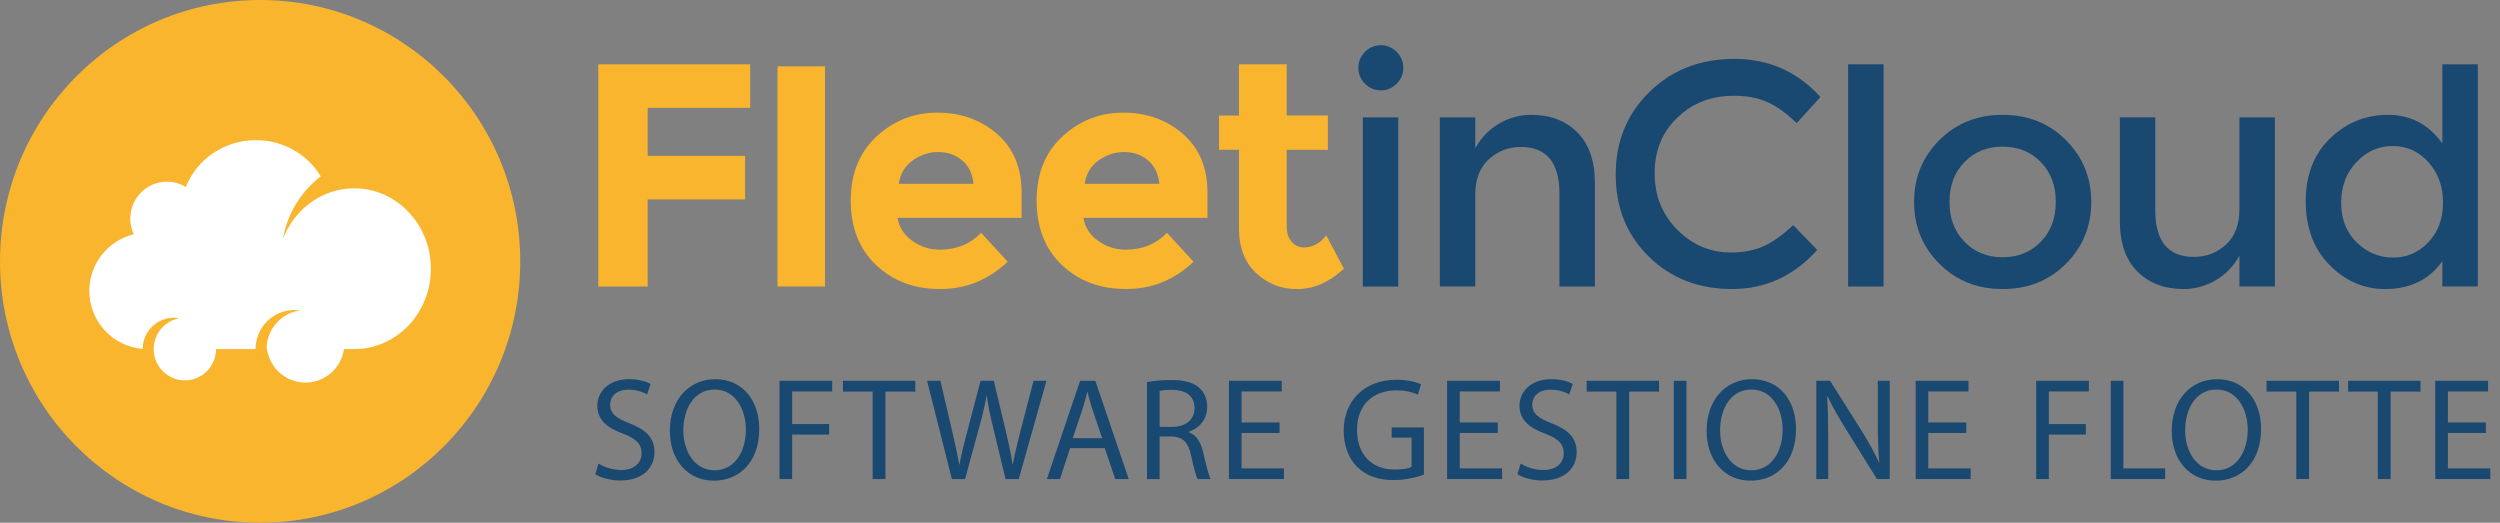 <?xml version="1.0" encoding="utf-8"?>
<!-- Generator: Adobe Illustrator 16.0.0, SVG Export Plug-In . SVG Version: 6.00 Build 0)  -->
<!DOCTYPE svg PUBLIC "-//W3C//DTD SVG 1.1//EN" "http://www.w3.org/Graphics/SVG/1.1/DTD/svg11.dtd">
<svg version="1.1" id="Livello_1" xmlns="http://www.w3.org/2000/svg" xmlns:xlink="http://www.w3.org/1999/xlink" x="0px" y="0px"
	 width="220px" height="46px" viewBox="0 0 220 46" enable-background="new 0 0 220 46" xml:space="preserve">
<rect x="0" y="0" width="220" height="46" fill="#808080" stroke="none"/>
<path fill="#FFFFFF" d="M23.057,41.172c9.955,0,18.024-8.107,18.024-18.11s-8.069-18.11-18.024-18.11S5.033,13.06,5.033,23.062
	S13.102,41.172,23.057,41.172"/>
<path fill="#F8B52D" d="M22.891,0C10.249,0,0,10.298,0,23c0,12.705,10.249,23,22.891,23c12.642,0,22.891-10.295,22.891-23
	C45.782,10.298,35.533,0,22.891,0 M31.172,30.719h-0.901c-0.238,1.667-1.662,2.949-3.389,2.949c-1.724,0-3.15-1.282-3.387-2.949
	h-0.035c0-1.732,1.276-3.166,2.937-3.404c-0.158-0.023-0.321-0.035-0.485-0.035c-1.89,0-3.422,1.54-3.422,3.438h-3.478
	c0,1.521-1.228,2.755-2.743,2.755c-1.514,0-2.742-1.233-2.742-2.755v-0.002c0.001-1.355,0.975-2.479,2.256-2.709
	c-0.157-0.029-0.318-0.044-0.485-0.044c-1.508,0-2.733,1.225-2.742,2.737c-2.627-0.205-4.694-2.411-4.694-5.103
	c0-2.418,1.669-4.444,3.913-4.98c-0.197-0.42-0.309-0.889-0.309-1.384c0-1.79,1.445-3.242,3.228-3.242
	c0.606,0,1.173,0.169,1.66,0.461c0.956-2.41,3.357-4.12,6.167-4.12c2.433,0,4.559,1.281,5.706,3.189
	c-1.762,1.353-2.976,3.349-3.313,5.485c0.714-1.861,2.161-3.328,3.966-4.012c0.175-0.067,0.353-0.124,0.535-0.177
	c0.014-0.003,0.032-0.008,0.048-0.012c0.071-0.02,0.145-0.039,0.217-0.056c0.026-0.007,0.051-0.013,0.078-0.018
	c0.063-0.014,0.128-0.027,0.192-0.04c0.031-0.006,0.061-0.011,0.091-0.017c0.062-0.011,0.123-0.021,0.185-0.031
	c0.033-0.003,0.065-0.009,0.098-0.013c0.061-0.009,0.122-0.015,0.184-0.021c0.032-0.002,0.065-0.007,0.097-0.01
	c0.065-0.006,0.131-0.01,0.196-0.014c0.03-0.002,0.059-0.004,0.086-0.005c0.096-0.004,0.19-0.008,0.285-0.008
	c3.727,0,6.746,3.167,6.746,7.073C37.919,27.554,34.899,30.719,31.172,30.719"/>
<polygon fill="#F8B52D" points="66.015,5.66 66.015,9.492 56.995,9.492 56.995,13.715 65.569,13.715 65.569,17.547 56.995,17.547 
	56.995,25.212 52.651,25.212 52.651,5.66 "/>
<rect x="68.422" y="5.839" fill="#F8B52D" width="4.176" height="19.372"/>
<path fill="#F8B52D" d="M88.676,23.03c-1.689,1.604-3.669,2.405-5.944,2.405c-2.273,0-4.153-0.702-5.637-2.111
	c-1.484-1.407-2.229-3.295-2.229-5.664s0.757-4.253,2.27-5.651c1.513-1.397,3.298-2.097,5.358-2.097c2.062,0,3.81,0.625,5.249,1.874
	c1.439,1.251,2.158,2.965,2.158,5.148v2.237H78.988c0.13,0.82,0.557,1.494,1.281,2.014c0.724,0.523,1.539,0.785,2.447,0.785
	c1.466,0,2.674-0.496,3.62-1.483L88.676,23.03z M84.666,14.108c-0.573-0.486-1.275-0.727-2.102-0.727
	c-0.825,0-1.582,0.249-2.268,0.755c-0.687,0.501-1.087,1.184-1.197,2.041h6.569C85.577,15.281,85.241,14.592,84.666,14.108"/>
<path fill="#F8B52D" d="M105.032,23.03c-1.689,1.604-3.669,2.405-5.944,2.405c-2.273,0-4.153-0.702-5.638-2.111
	c-1.484-1.407-2.228-3.295-2.228-5.664s0.755-4.253,2.269-5.651c1.514-1.397,3.299-2.097,5.359-2.097
	c2.061,0,3.809,0.625,5.248,1.874c1.438,1.251,2.158,2.965,2.158,5.148v2.237H95.344c0.13,0.82,0.558,1.494,1.282,2.014
	c0.723,0.523,1.54,0.785,2.45,0.785c1.465,0,2.672-0.496,3.619-1.483L105.032,23.03z M101.023,14.108
	c-0.574-0.486-1.275-0.727-2.102-0.727c-0.825,0-1.581,0.249-2.268,0.755c-0.687,0.501-1.086,1.184-1.196,2.041h6.569
	C101.932,15.281,101.597,14.592,101.023,14.108"/>
<path fill="#F8B52D" d="M113.23,13.183v6.742c0,0.58,0.147,1.032,0.446,1.358c0.295,0.327,0.648,0.49,1.057,0.49
	c0.78,0,1.438-0.354,1.977-1.063l1.56,2.938c-1.3,1.193-2.667,1.791-4.105,1.791s-2.654-0.477-3.648-1.428
	c-0.994-0.95-1.488-2.248-1.488-3.887v-6.939h-1.754v-3.02h1.754V5.66h4.203v4.503h3.62v3.02H113.23z"/>
<path fill="#194870" d="M120.121,7.366c-0.388-0.392-0.585-0.858-0.585-1.399c0-0.542,0.197-1.007,0.585-1.398
	c0.389-0.393,0.855-0.589,1.394-0.589c0.537,0,1.002,0.196,1.392,0.589c0.39,0.391,0.583,0.856,0.583,1.398
	c0,0.541-0.193,1.007-0.583,1.399c-0.39,0.391-0.854,0.586-1.392,0.586C120.977,7.952,120.51,7.757,120.121,7.366 M123.046,25.212
	h-3.118V10.329h3.118V25.212z"/>
<path fill="#194870" d="M129.824,17.156v8.054h-3.118V10.329h3.118v2.715c0.502-0.915,1.191-1.631,2.074-2.154
	c0.881-0.521,1.832-0.784,2.853-0.784c1.671,0,3.02,0.514,4.05,1.539c1.029,1.026,1.547,2.508,1.547,4.448v9.119h-3.117v-8.169
	c0-2.74-1.132-4.11-3.396-4.11c-1.077,0-2.014,0.357-2.813,1.076C130.222,14.729,129.824,15.775,129.824,17.156"/>
<path fill="#194870" d="M152.319,22.219c1.131,0,2.104-0.193,2.923-0.574c0.816-0.381,1.668-0.993,2.562-1.831l2.113,2.181
	c-2.059,2.293-4.56,3.44-7.502,3.44c-2.94,0-5.382-0.951-7.319-2.854c-1.941-1.902-2.913-4.308-2.913-7.217
	c0-2.91,0.991-5.333,2.967-7.272c1.977-1.938,4.472-2.909,7.489-2.909c3.016,0,5.535,1.119,7.559,3.357l-2.088,2.292
	c-0.932-0.895-1.808-1.52-2.632-1.873c-0.827-0.354-1.794-0.532-2.911-0.532c-1.967,0-3.617,0.638-4.954,1.916
	c-1.335,1.278-2.004,2.909-2.004,4.896c0,1.986,0.664,3.645,1.992,4.978C148.926,21.551,150.501,22.219,152.319,22.219"/>
<rect x="162.635" y="5.66" fill="#194870" width="3.118" height="19.551"/>
<path fill="#194870" d="M181.8,23.212c-1.484,1.48-3.339,2.223-5.566,2.223c-2.229,0-4.082-0.742-5.567-2.223
	c-1.486-1.483-2.228-3.296-2.228-5.442c0-2.144,0.741-3.957,2.228-5.441c1.485-1.482,3.339-2.223,5.567-2.223
	c2.228,0,4.082,0.739,5.566,2.223c1.485,1.484,2.23,3.297,2.23,5.441C184.03,19.916,183.285,21.729,181.8,23.212 M172.88,21.282
	c0.881,0.904,1.996,1.356,3.354,1.356c1.354,0,2.473-0.452,3.353-1.356c0.881-0.906,1.324-2.075,1.324-3.512
	c0-1.437-0.443-2.607-1.324-3.51c-0.88-0.906-1.999-1.356-3.353-1.356c-1.357,0-2.473,0.45-3.354,1.356
	c-0.884,0.902-1.326,2.073-1.326,3.51C171.554,19.208,171.996,20.378,172.88,21.282"/>
<path fill="#194870" d="M197.07,18.386v-8.057h3.118V25.21h-3.118v-2.712c-0.5,0.913-1.191,1.632-2.07,2.152
	c-0.884,0.523-1.836,0.785-2.854,0.785c-1.673,0-3.021-0.513-4.052-1.539c-1.029-1.026-1.546-2.507-1.546-4.449v-9.119h3.117v8.169
	c0,2.742,1.134,4.112,3.396,4.112c1.079,0,2.015-0.359,2.813-1.076C196.672,20.815,197.07,19.766,197.07,18.386"/>
<path fill="#194870" d="M204.991,23.309c-1.392-1.418-2.087-3.28-2.087-5.594c0-2.311,0.714-4.158,2.145-5.537
	c1.426-1.381,3.13-2.071,5.105-2.071c1.979,0,3.567,0.84,4.773,2.518V5.66h3.119V25.21h-3.119v-2.236
	c-1.149,1.64-2.828,2.461-5.037,2.461C208.017,25.437,206.386,24.728,204.991,23.309 M206.022,17.841
	c0,1.427,0.452,2.587,1.362,3.483s1.979,1.343,3.204,1.343c1.224,0,2.264-0.454,3.116-1.356c0.854-0.905,1.282-2.065,1.282-3.484
	c0-1.417-0.428-2.6-1.282-3.551c-0.853-0.951-1.902-1.426-3.145-1.426c-1.245,0-2.311,0.475-3.201,1.426
	C206.466,15.227,206.022,16.415,206.022,17.841"/>
<path fill="#194870" d="M52.667,40.796c0.498,0.309,1.226,0.565,1.992,0.565c1.136,0,1.801-0.603,1.801-1.475
	c0-0.81-0.46-1.271-1.623-1.721c-1.404-0.499-2.272-1.232-2.272-2.451c0-1.347,1.111-2.347,2.783-2.347
	c0.881,0,1.519,0.205,1.903,0.423l-0.306,0.911c-0.281-0.153-0.856-0.411-1.635-0.411c-1.175,0-1.622,0.705-1.622,1.298
	c0,0.807,0.523,1.204,1.711,1.665c1.455,0.565,2.195,1.271,2.195,2.541c0,1.335-0.982,2.489-3.013,2.489
	c-0.83,0-1.736-0.242-2.196-0.552L52.667,40.796z"/>
<path fill="#194870" d="M60.135,37.884c0,1.847,0.996,3.502,2.745,3.502c1.763,0,2.758-1.628,2.758-3.592
	c0-1.72-0.893-3.515-2.744-3.515C61.055,34.279,60.135,35.985,60.135,37.884 M66.813,37.744c0,2.976-1.8,4.554-3.997,4.554
	c-2.273,0-3.869-1.771-3.869-4.389c0-2.744,1.699-4.541,3.997-4.541C65.293,33.368,66.813,35.177,66.813,37.744"/>
<polygon fill="#194870" points="68.599,33.509 73.233,33.509 73.233,34.446 69.71,34.446 69.71,37.318 72.965,37.318 72.965,38.243 
	69.71,38.243 69.71,42.156 68.599,42.156 "/>
<polygon fill="#194870" points="76.794,34.46 74.177,34.46 74.177,33.509 80.547,33.509 80.547,34.46 77.917,34.46 77.917,42.156 
	76.794,42.156 "/>
<path fill="#194870" d="M83.765,42.156l-2.183-8.647h1.173l1.022,4.375c0.256,1.076,0.485,2.155,0.638,2.99h0.026
	c0.141-0.86,0.409-1.887,0.702-3.002l1.149-4.363h1.162l1.046,4.387c0.243,1.026,0.474,2.055,0.601,2.965h0.025
	c0.179-0.948,0.421-1.911,0.69-2.988l1.136-4.363h1.137l-2.439,8.647h-1.162l-1.085-4.503c-0.268-1.103-0.447-1.95-0.563-2.823
	h-0.024c-0.154,0.859-0.346,1.707-0.665,2.823l-1.226,4.503H83.765z"/>
<path fill="#194870" d="M96.991,38.564l-0.843-2.49c-0.192-0.563-0.32-1.076-0.447-1.577h-0.025
	c-0.127,0.513-0.268,1.04-0.434,1.563l-0.842,2.504H96.991z M94.168,39.437l-0.893,2.72h-1.149l2.923-8.647h1.342l2.936,8.647
	h-1.188l-0.919-2.72H94.168z"/>
<path fill="#194870" d="M102.045,37.563h1.136c1.187,0,1.94-0.655,1.94-1.643c0-1.115-0.804-1.603-1.978-1.616
	c-0.537,0-0.92,0.05-1.098,0.103V37.563z M100.934,33.625c0.562-0.116,1.366-0.181,2.132-0.181c1.188,0,1.954,0.218,2.49,0.706
	c0.434,0.385,0.677,0.976,0.677,1.643c0,1.141-0.716,1.899-1.623,2.207v0.037c0.664,0.231,1.06,0.848,1.264,1.746
	c0.281,1.205,0.486,2.039,0.664,2.373h-1.149c-0.141-0.243-0.332-0.988-0.574-2.066c-0.255-1.193-0.715-1.642-1.724-1.681h-1.046
	v3.747h-1.111V33.625z"/>
<polygon fill="#194870" points="112.603,38.102 109.257,38.102 109.257,41.219 112.985,41.219 112.985,42.156 108.146,42.156 
	108.146,33.509 112.794,33.509 112.794,34.446 109.257,34.446 109.257,37.179 112.603,37.179 "/>
<path fill="#194870" d="M125.305,41.771c-0.498,0.179-1.481,0.474-2.644,0.474c-1.303,0-2.375-0.332-3.217-1.141
	c-0.741-0.719-1.201-1.874-1.201-3.221c0.014-2.578,1.774-4.465,4.66-4.465c0.995,0,1.774,0.218,2.146,0.399l-0.269,0.909
	c-0.46-0.204-1.034-0.373-1.9-0.373c-2.096,0-3.462,1.31-3.462,3.477c0,2.194,1.316,3.491,3.319,3.491
	c0.728,0,1.226-0.104,1.481-0.231v-2.579h-1.75v-0.897h2.836V41.771z"/>
<polygon fill="#194870" points="131.803,38.102 128.457,38.102 128.457,41.219 132.184,41.219 132.184,42.156 127.346,42.156 
	127.346,33.509 131.992,33.509 131.992,34.446 128.457,34.446 128.457,37.179 131.803,37.179 "/>
<path fill="#194870" d="M133.817,40.796c0.497,0.309,1.226,0.565,1.991,0.565c1.136,0,1.801-0.603,1.801-1.475
	c0-0.81-0.461-1.271-1.622-1.721c-1.405-0.499-2.272-1.232-2.272-2.451c0-1.347,1.11-2.347,2.783-2.347
	c0.881,0,1.52,0.205,1.902,0.423l-0.307,0.911c-0.28-0.153-0.854-0.411-1.634-0.411c-1.174,0-1.621,0.705-1.621,1.298
	c0,0.807,0.523,1.204,1.711,1.665c1.456,0.565,2.196,1.271,2.196,2.541c0,1.335-0.985,2.489-3.013,2.489
	c-0.831,0-1.736-0.242-2.196-0.552L133.817,40.796z"/>
<polygon fill="#194870" points="142.243,34.46 139.626,34.46 139.626,33.509 145.997,33.509 145.997,34.46 143.366,34.46 
	143.366,42.156 142.243,42.156 "/>
<rect x="147.297" y="33.509" fill="#194870" width="1.111" height="8.647"/>
<path fill="#194870" d="M151.369,37.884c0,1.847,0.998,3.502,2.746,3.502c1.763,0,2.758-1.628,2.758-3.592
	c0-1.72-0.894-3.515-2.744-3.515C152.288,34.279,151.369,35.985,151.369,37.884 M158.049,37.744c0,2.976-1.802,4.554-3.998,4.554
	c-2.272,0-3.868-1.771-3.868-4.389c0-2.744,1.697-4.541,3.997-4.541C156.528,33.368,158.049,35.177,158.049,37.744"/>
<path fill="#194870" d="M159.834,42.156v-8.647h1.213l2.758,4.375c0.639,1.013,1.135,1.925,1.544,2.811l0.026-0.014
	c-0.103-1.154-0.129-2.208-0.129-3.555v-3.617h1.048v8.647h-1.124l-2.729-4.389c-0.603-0.963-1.176-1.95-1.611-2.887l-0.039,0.014
	c0.064,1.091,0.091,2.13,0.091,3.567v3.694H159.834z"/>
<polygon fill="#194870" points="173.034,38.102 169.688,38.102 169.688,41.219 173.416,41.219 173.416,42.156 168.578,42.156 
	168.578,33.509 173.227,33.509 173.227,34.446 169.688,34.446 169.688,37.179 173.034,37.179 "/>
<polygon fill="#194870" points="179.185,33.509 183.821,33.509 183.821,34.446 180.296,34.446 180.296,37.318 183.553,37.318 
	183.553,38.243 180.296,38.243 180.296,42.156 179.185,42.156 "/>
<polygon fill="#194870" points="185.747,33.509 186.858,33.509 186.858,41.219 190.535,41.219 190.535,42.156 185.747,42.156 "/>
<path fill="#194870" d="M192.295,37.884c0,1.847,0.998,3.502,2.745,3.502c1.762,0,2.76-1.628,2.76-3.592
	c0-1.72-0.896-3.515-2.745-3.515C193.217,34.279,192.295,35.985,192.295,37.884 M198.973,37.744c0,2.976-1.799,4.554-3.994,4.554
	c-2.272,0-3.868-1.771-3.868-4.389c0-2.744,1.698-4.541,3.994-4.541C197.455,33.368,198.973,35.177,198.973,37.744"/>
<polygon fill="#194870" points="202.074,34.46 199.458,34.46 199.458,33.509 205.83,33.509 205.83,34.46 203.198,34.46 
	203.198,42.156 202.074,42.156 "/>
<polygon fill="#194870" points="209.25,34.46 206.633,34.46 206.633,33.509 213.002,33.509 213.002,34.46 210.373,34.46 
	210.373,42.156 209.25,42.156 "/>
<polygon fill="#194870" points="218.759,38.102 215.414,38.102 215.414,41.219 219.144,41.219 219.144,42.156 214.303,42.156 
	214.303,33.509 218.951,33.509 218.951,34.446 215.414,34.446 215.414,37.179 218.759,37.179 "/>
</svg>
